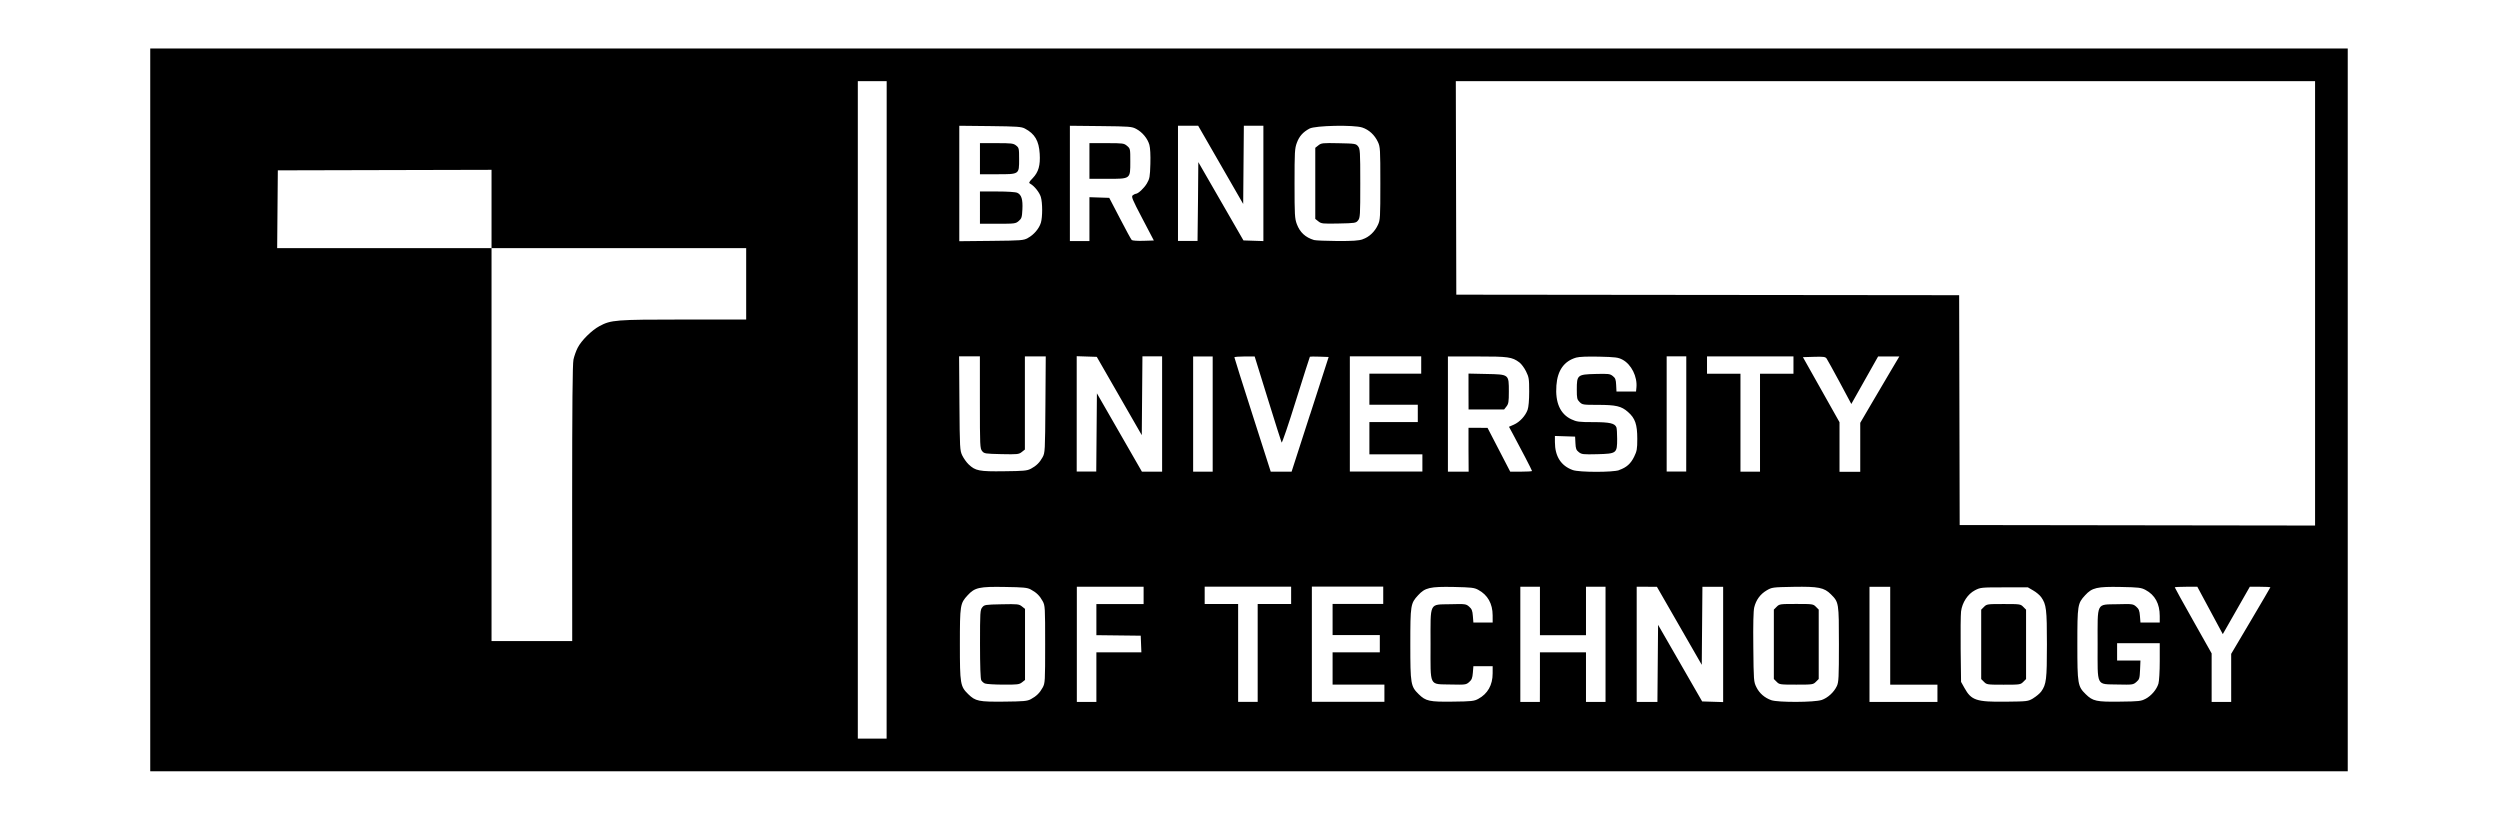 <?xml version="1.0" encoding="UTF-8" standalone="no"?>
<svg
   xmlns:dc="http://purl.org/dc/elements/1.1/"
   xmlns:cc="http://creativecommons.org/ns#"
   xmlns:rdf="http://www.w3.org/1999/02/22-rdf-syntax-ns#"
   xmlns:svg="http://www.w3.org/2000/svg"
   xmlns="http://www.w3.org/2000/svg"
   xmlns:sodipodi="http://sodipodi.sourceforge.net/DTD/sodipodi-0.dtd"
   xmlns:inkscape="http://www.inkscape.org/namespaces/inkscape"
   width="33.501mm"
   height="11.018mm"
   viewBox="0 0 33.501 11.018"
   version="1.1"
   id="svg1680"
   inkscape:version="1.0.2-2 (e86c870879, 2021-01-15)"
   sodipodi:docname="VUT_napis_ENG_N.svg"
   inkscape:export-filename="B:\htdocs\image\PCB_loga\VUT_napis_ENG_N.png"
   inkscape:export-xdpi="96"
   inkscape:export-ydpi="96">
  <defs
     id="defs1674" />
  <sodipodi:namedview
     id="base"
     pagecolor="#ffffff"
     bordercolor="#666666"
     borderopacity="1.0"
     inkscape:pageopacity="0.0"
     inkscape:pageshadow="2"
     inkscape:zoom="6.9152841"
     inkscape:cx="66.519759"
     inkscape:cy="27.570293"
     inkscape:document-units="mm"
     inkscape:current-layer="layer1"
     inkscape:document-rotation="0"
     showgrid="false"
     inkscape:window-width="1600"
     inkscape:window-height="837"
     inkscape:window-x="-8"
     inkscape:window-y="-8"
     inkscape:window-maximized="1"
     fit-margin-top="0"
     fit-margin-left="0"
     fit-margin-right="0"
     fit-margin-bottom="0" />
  <g
     inkscape:label="Layer 1"
     inkscape:groupmode="layer"
     id="layer1"
     transform="translate(-68.419,-98.39)">
    <g
       id="g11"
       transform="matrix(0.879,0,0,0.879,10.292,12.555)">
      <path
         style="fill:#000000;stroke-width:0.622"
         d="m 68.668,103.9 v -5.261 h 5.269 5.269 v 5.261 5.261 h -5.269 -5.269 z m 6.183,1.424 c 0,-1.487 0.006,-2.125 0.02,-2.191 0.011,-0.051 0.039,-0.132 0.064,-0.18 0.055,-0.11 0.214,-0.267 0.333,-0.331 0.176,-0.094 0.243,-0.1 1.283,-0.1 l 0.953,-3e-4 v -0.544 -0.544 h -1.941 -1.941 v -0.597 -0.597 l -1.629,0.004 -1.629,0.004 -0.005,0.593 -0.005,0.593 h 1.634 1.634 v 2.995 2.995 h 0.615 0.615 z m 4.795,-1.424 v -5.261 h 4.338 4.338 l 0.004,1.752 0.004,1.752 3.833,0.004 3.833,0.004 0.004,1.752 0.004,1.752 2.832,0.004 2.832,0.004 v 1.748 1.748 H 90.658 79.645 Z m 2.196,4.411 c 0.086,-0.046 0.138,-0.097 0.182,-0.178 0.037,-0.068 0.038,-0.09 0.038,-0.659 0,-0.569 -0.001,-0.591 -0.038,-0.659 -0.044,-0.081 -0.095,-0.132 -0.182,-0.178 -0.052,-0.028 -0.11,-0.034 -0.391,-0.038 -0.393,-0.007 -0.462,0.008 -0.571,0.127 -0.114,0.124 -0.118,0.147 -0.118,0.748 0,0.605 0.006,0.641 0.128,0.76 0.11,0.107 0.16,0.117 0.549,0.113 0.296,-0.003 0.351,-0.008 0.404,-0.037 z m -0.697,-0.24 c -0.021,-0.008 -0.047,-0.031 -0.057,-0.05 -0.012,-0.022 -0.019,-0.22 -0.019,-0.552 0,-0.483 0.002,-0.52 0.034,-0.559 0.032,-0.04 0.045,-0.042 0.295,-0.047 0.245,-0.005 0.264,-0.003 0.309,0.032 l 0.048,0.038 v 0.542 0.542 l -0.046,0.036 c -0.042,0.033 -0.069,0.036 -0.285,0.035 -0.132,-5.7e-4 -0.256,-0.008 -0.278,-0.017 z m 1.698,-0.097 v -0.378 h 0.343 0.343 l -0.005,-0.127 -0.005,-0.127 -0.338,-0.004 -0.338,-0.004 v -0.237 -0.237 h 0.36 0.36 v -0.132 -0.132 h -0.509 -0.509 v 0.878 0.878 h 0.149 0.149 z m 2.459,-0.369 v -0.746 h 0.255 0.255 v -0.132 -0.132 h -0.659 -0.659 v 0.132 0.132 h 0.255 0.255 v 0.746 0.746 h 0.149 0.149 z m 1.932,0.615 v -0.132 h -0.395 -0.395 v -0.246 -0.246 h 0.36 0.36 v -0.132 -0.132 h -0.36 -0.36 v -0.237 -0.237 h 0.386 0.386 v -0.132 -0.132 h -0.544 -0.544 v 0.878 0.878 h 0.553 0.553 z m 1.431,0.085 c 0.143,-0.077 0.219,-0.21 0.219,-0.388 l 2.71e-4,-0.11 h -0.147 -0.147 l -0.008,0.1 c -0.007,0.082 -0.017,0.107 -0.057,0.142 -0.047,0.041 -0.057,0.042 -0.285,0.037 -0.33,-0.008 -0.303,0.045 -0.303,-0.612 0,-0.657 -0.026,-0.604 0.303,-0.612 0.228,-0.006 0.238,-0.004 0.285,0.037 0.04,0.035 0.051,0.06 0.057,0.142 l 0.008,0.1 h 0.147 0.147 l -2.71e-4,-0.11 c -5.43e-4,-0.178 -0.076,-0.311 -0.219,-0.388 -0.062,-0.034 -0.104,-0.038 -0.373,-0.044 -0.364,-0.007 -0.438,0.01 -0.545,0.127 -0.114,0.124 -0.118,0.147 -0.118,0.748 0,0.605 0.006,0.641 0.128,0.76 0.108,0.106 0.163,0.118 0.522,0.113 0.286,-0.003 0.323,-0.008 0.386,-0.042 z m 0.94,-0.331 v -0.378 h 0.351 0.351 v 0.378 0.378 h 0.149 0.149 v -0.878 -0.878 H 90.456 90.307 v 0.369 0.369 h -0.351 -0.351 v -0.369 -0.369 H 89.455 89.306 v 0.878 0.878 h 0.149 0.149 z m 1.796,-0.21 0.005,-0.588 0.336,0.584 0.336,0.584 0.16,0.005 0.16,0.005 v -0.879 -0.879 h -0.158 -0.158 l -0.005,0.595 -0.005,0.595 -0.342,-0.595 -0.342,-0.595 H 91.234 91.08 v 0.878 0.878 h 0.158 0.158 z m 2.497,0.559 c 0.095,-0.033 0.189,-0.118 0.234,-0.214 0.027,-0.058 0.031,-0.129 0.031,-0.636 0,-0.635 -0.001,-0.641 -0.122,-0.762 -0.103,-0.103 -0.19,-0.12 -0.568,-0.114 -0.325,0.006 -0.331,0.007 -0.413,0.055 -0.096,0.057 -0.16,0.144 -0.188,0.258 -0.013,0.052 -0.018,0.26 -0.014,0.606 0.005,0.512 0.006,0.529 0.047,0.611 0.045,0.092 0.125,0.162 0.227,0.198 0.102,0.036 0.658,0.034 0.767,-0.003 z m -0.684,-0.278 -0.043,-0.043 v -0.529 -0.529 l 0.043,-0.043 c 0.042,-0.042 0.051,-0.043 0.299,-0.043 0.249,0 0.258,0.001 0.299,0.043 l 0.043,0.043 v 0.529 0.529 l -0.043,0.043 c -0.042,0.042 -0.051,0.043 -0.299,0.043 -0.249,0 -0.258,-0.001 -0.299,-0.043 z m 2.451,0.175 v -0.132 h -0.36 -0.36 v -0.746 -0.746 h -0.158 -0.158 v 0.878 0.878 h 0.518 0.518 z m 1.461,0.075 c 0.045,-0.027 0.1,-0.073 0.121,-0.102 0.078,-0.109 0.087,-0.184 0.087,-0.719 0,-0.535 -0.009,-0.609 -0.087,-0.719 -0.021,-0.03 -0.075,-0.076 -0.121,-0.102 l -0.082,-0.048 h -0.36 c -0.352,0 -0.363,0.001 -0.448,0.045 -0.108,0.056 -0.194,0.186 -0.211,0.322 -0.006,0.05 -0.009,0.312 -0.006,0.582 l 0.006,0.492 0.052,0.093 c 0.104,0.188 0.181,0.214 0.624,0.209 0.339,-0.004 0.343,-0.004 0.425,-0.052 z m -0.751,-0.249 -0.043,-0.043 v -0.529 -0.529 l 0.043,-0.043 c 0.042,-0.042 0.051,-0.043 0.299,-0.043 0.249,0 0.258,0.001 0.299,0.043 l 0.043,0.043 v 0.529 0.529 l -0.043,0.043 c -0.042,0.042 -0.051,0.043 -0.299,0.043 -0.249,0 -0.258,-0.001 -0.299,-0.043 z m 2.462,0.259 c 0.09,-0.048 0.17,-0.143 0.197,-0.232 0.011,-0.038 0.02,-0.187 0.02,-0.342 v -0.275 h -0.325 -0.325 v 0.132 0.132 h 0.178 0.178 l -0.006,0.142 c -0.006,0.131 -0.01,0.146 -0.057,0.186 -0.049,0.042 -0.057,0.043 -0.287,0.038 -0.33,-0.008 -0.303,0.045 -0.303,-0.612 0,-0.657 -0.026,-0.604 0.303,-0.612 0.228,-0.006 0.238,-0.004 0.285,0.037 0.04,0.035 0.051,0.06 0.057,0.142 l 0.008,0.1 h 0.147 0.147 v -0.099 c 0,-0.188 -0.072,-0.321 -0.217,-0.398 -0.066,-0.035 -0.103,-0.04 -0.376,-0.045 -0.364,-0.007 -0.438,0.01 -0.545,0.127 -0.114,0.124 -0.118,0.147 -0.118,0.748 0,0.605 0.006,0.641 0.128,0.76 0.108,0.106 0.163,0.118 0.522,0.113 0.289,-0.003 0.323,-0.007 0.389,-0.043 z m 1.306,-0.319 v -0.367 l 0.299,-0.505 c 0.164,-0.278 0.299,-0.507 0.299,-0.511 0,-0.003 -0.071,-0.007 -0.157,-0.007 h -0.157 l -0.206,0.361 -0.206,0.361 -0.121,-0.225 c -0.067,-0.124 -0.154,-0.286 -0.194,-0.361 l -0.073,-0.136 h -0.172 c -0.095,0 -0.172,0.004 -0.172,0.009 0,0.005 0.126,0.234 0.281,0.508 l 0.281,0.499 v 0.37 0.37 h 0.149 0.149 z m -18.302,-3.187 c 0.086,-0.046 0.138,-0.097 0.182,-0.178 0.037,-0.068 0.038,-0.091 0.043,-0.804 l 0.005,-0.733 H 81.912 81.753 v 0.71 0.71 l -0.048,0.038 c -0.045,0.035 -0.064,0.037 -0.309,0.032 -0.25,-0.006 -0.263,-0.007 -0.295,-0.047 -0.032,-0.039 -0.034,-0.079 -0.034,-0.742 V 103.083 H 80.909 80.75 l 0.005,0.716 c 0.005,0.687 0.007,0.719 0.043,0.795 0.021,0.043 0.064,0.105 0.097,0.136 0.104,0.099 0.16,0.11 0.542,0.105 0.296,-0.003 0.351,-0.008 0.404,-0.037 z m 1.005,-0.555 0.005,-0.597 0.343,0.597 0.343,0.597 0.154,3.2e-4 0.154,3.3e-4 V 103.961 103.083 H 83.694 83.545 l -0.005,0.601 -0.005,0.601 -0.343,-0.597 -0.343,-0.597 -0.153,-0.005 -0.153,-0.005 v 0.879 0.879 h 0.149 0.149 z m 1.77,-0.281 v -0.878 h -0.149 -0.149 v 0.878 0.878 h 0.149 0.149 z m 1.486,0.004 0.282,-0.874 -0.14,-0.005 c -0.077,-0.003 -0.142,-0.002 -0.146,10e-4 -0.003,0.003 -0.099,0.304 -0.213,0.668 -0.113,0.364 -0.211,0.652 -0.218,0.64 -0.006,-0.012 -0.101,-0.312 -0.211,-0.667 l -0.2,-0.645 h -0.154 c -0.085,0 -0.154,0.006 -0.155,0.013 -2.71e-4,0.007 0.124,0.402 0.277,0.878 l 0.277,0.865 0.159,4e-4 0.159,4e-4 0.282,-0.874 z m 1.711,0.742 v -0.132 h -0.404 -0.404 v -0.246 -0.246 h 0.369 0.369 v -0.132 -0.132 h -0.369 -0.369 v -0.237 -0.237 h 0.395 0.395 v -0.132 -0.132 h -0.544 -0.544 v 0.878 0.878 h 0.553 0.553 z m 0.703,-0.202 v -0.334 l 0.145,5e-5 0.145,5e-5 0.173,0.334 0.173,0.334 h 0.166 c 0.091,0 0.166,-0.004 0.166,-0.011 0,-0.011 -0.183,-0.363 -0.292,-0.564 l -0.059,-0.109 0.075,-0.033 c 0.09,-0.04 0.176,-0.134 0.209,-0.226 0.015,-0.042 0.024,-0.146 0.024,-0.278 0,-0.194 -0.004,-0.219 -0.048,-0.308 -0.026,-0.053 -0.072,-0.115 -0.102,-0.137 -0.112,-0.083 -0.168,-0.09 -0.643,-0.09 h -0.446 v 0.878 0.878 h 0.158 0.158 z m 0,-0.888 v -0.273 l 0.274,0.006 c 0.346,0.007 0.341,0.003 0.341,0.269 0,0.156 -0.005,0.186 -0.036,0.226 l -0.036,0.046 h -0.271 -0.271 z m 2.298,1.197 c 0.111,-0.039 0.175,-0.096 0.227,-0.202 0.042,-0.086 0.048,-0.117 0.048,-0.273 0,-0.22 -0.032,-0.314 -0.142,-0.41 -0.101,-0.089 -0.182,-0.108 -0.464,-0.108 -0.221,0 -0.232,-0.002 -0.273,-0.043 -0.039,-0.039 -0.043,-0.057 -0.043,-0.191 0,-0.222 0.009,-0.23 0.284,-0.237 0.199,-0.005 0.221,-0.003 0.264,0.031 0.04,0.031 0.048,0.053 0.052,0.137 l 0.005,0.1 h 0.149 0.149 l 0.006,-0.061 c 0.016,-0.166 -0.077,-0.353 -0.212,-0.425 -0.067,-0.035 -0.105,-0.04 -0.355,-0.046 -0.181,-0.004 -0.306,0.001 -0.351,0.014 -0.185,0.054 -0.285,0.195 -0.302,0.424 -0.02,0.262 0.058,0.437 0.228,0.517 0.082,0.038 0.114,0.043 0.334,0.043 0.251,1.8e-4 0.329,0.018 0.353,0.08 0.006,0.016 0.011,0.094 0.011,0.174 0,0.222 -0.007,0.227 -0.302,0.235 -0.217,0.005 -0.238,0.003 -0.282,-0.031 -0.04,-0.031 -0.048,-0.053 -0.052,-0.137 l -0.005,-0.1 -0.154,-0.005 -0.154,-0.005 2.01e-4,0.093 c 1.98e-4,0.218 0.093,0.363 0.273,0.427 0.098,0.035 0.609,0.036 0.707,0.001 z m 1.022,-0.853 V 103.083 H 91.686 91.537 v 0.878 0.878 h 0.149 0.149 z m 1.124,0.132 v -0.747 h 0.255 0.255 v -0.132 -0.132 h -0.659 -0.659 v 0.132 0.132 h 0.255 0.255 v 0.747 0.746 h 0.149 0.149 z m 1.528,0.374 v -0.372 l 0.165,-0.282 c 0.091,-0.155 0.225,-0.383 0.298,-0.506 l 0.133,-0.224 -0.162,2.6e-4 -0.162,2.6e-4 -0.204,0.362 -0.204,0.362 -0.177,-0.331 c -0.098,-0.182 -0.188,-0.345 -0.2,-0.362 -0.019,-0.027 -0.047,-0.03 -0.192,-0.026 l -0.169,0.005 0.279,0.496 0.279,0.496 v 0.378 0.378 h 0.158 0.158 z M 81.8,101.278 c 0.09,-0.048 0.17,-0.143 0.197,-0.232 0.026,-0.087 0.026,-0.304 -0.001,-0.393 -0.021,-0.069 -0.098,-0.166 -0.159,-0.2 -0.028,-0.015 -0.025,-0.024 0.037,-0.088 0.087,-0.092 0.116,-0.193 0.105,-0.37 -0.012,-0.198 -0.074,-0.304 -0.225,-0.384 -0.055,-0.029 -0.113,-0.033 -0.531,-0.038 l -0.47,-0.005 v 0.88 0.88 l 0.487,-0.005 c 0.464,-0.005 0.491,-0.007 0.56,-0.044 z m -0.732,-0.462 v -0.246 h 0.263 c 0.158,0 0.28,0.008 0.306,0.02 0.064,0.029 0.086,0.101 0.078,0.254 -0.006,0.121 -0.012,0.138 -0.056,0.176 -0.047,0.04 -0.059,0.042 -0.32,0.042 h -0.271 z m 0,-0.746 v -0.237 h 0.252 c 0.229,0 0.257,0.003 0.299,0.036 0.044,0.035 0.046,0.043 0.046,0.21 0,0.232 0.005,0.228 -0.338,0.228 H 81.068 Z m 1.669,0.921 v -0.334 l 0.151,0.005 0.151,0.005 0.163,0.313 c 0.089,0.172 0.17,0.321 0.18,0.33 0.009,0.009 0.089,0.015 0.177,0.012 l 0.16,-0.005 -0.175,-0.334 c -0.159,-0.303 -0.172,-0.336 -0.145,-0.356 0.016,-0.012 0.037,-0.022 0.045,-0.022 0.035,0 0.126,-0.085 0.169,-0.158 0.042,-0.072 0.047,-0.099 0.053,-0.296 0.004,-0.135 -0.002,-0.245 -0.015,-0.292 -0.027,-0.096 -0.106,-0.192 -0.199,-0.242 -0.069,-0.037 -0.097,-0.039 -0.543,-0.044 l -0.47,-0.005 v 0.879 0.879 h 0.149 0.149 z m 0,-0.886 v -0.272 h 0.262 c 0.252,0 0.264,0.002 0.312,0.042 0.049,0.042 0.049,0.045 0.049,0.239 0,0.269 0.007,0.263 -0.353,0.263 H 82.737 Z m 1.655,0.619 0.005,-0.602 0.344,0.597 0.344,0.597 0.152,0.005 0.152,0.005 v -0.879 -0.879 H 85.24 85.091 l -0.005,0.596 -0.005,0.596 -0.343,-0.596 -0.343,-0.596 -0.154,-2.67e-4 -0.154,-2.65e-4 v 0.878 0.878 h 0.149 0.149 z m 2.511,0.574 c 0.098,-0.033 0.184,-0.114 0.232,-0.219 0.035,-0.075 0.037,-0.108 0.037,-0.632 0,-0.525 -0.002,-0.557 -0.037,-0.632 -0.05,-0.107 -0.136,-0.186 -0.238,-0.22 -0.128,-0.043 -0.717,-0.031 -0.805,0.016 -0.099,0.053 -0.156,0.116 -0.193,0.217 -0.032,0.086 -0.035,0.137 -0.035,0.62 0,0.483 0.003,0.533 0.035,0.62 0.047,0.125 0.13,0.202 0.262,0.242 0.025,0.007 0.184,0.014 0.354,0.015 0.235,0.001 0.328,-0.005 0.388,-0.026 z m -0.675,-0.272 -0.048,-0.038 v -0.542 -0.542 l 0.048,-0.038 c 0.045,-0.035 0.064,-0.037 0.309,-0.032 0.25,0.005 0.263,0.007 0.295,0.047 0.031,0.039 0.034,0.076 0.034,0.565 0,0.489 -0.002,0.526 -0.034,0.565 -0.032,0.04 -0.045,0.042 -0.295,0.047 -0.245,0.005 -0.264,0.003 -0.309,-0.032 z"
         id="path899" />
      <rect
         style="opacity:1;fill:none;stroke:#000000;stroke-width:0.498;stroke-miterlimit:4;stroke-dasharray:none;paint-order:markers fill stroke"
         id="rect901"
         width="33.003"
         height="10.521"
         x="68.668"
         y="98.639" />
    </g>
  </g>
</svg>
